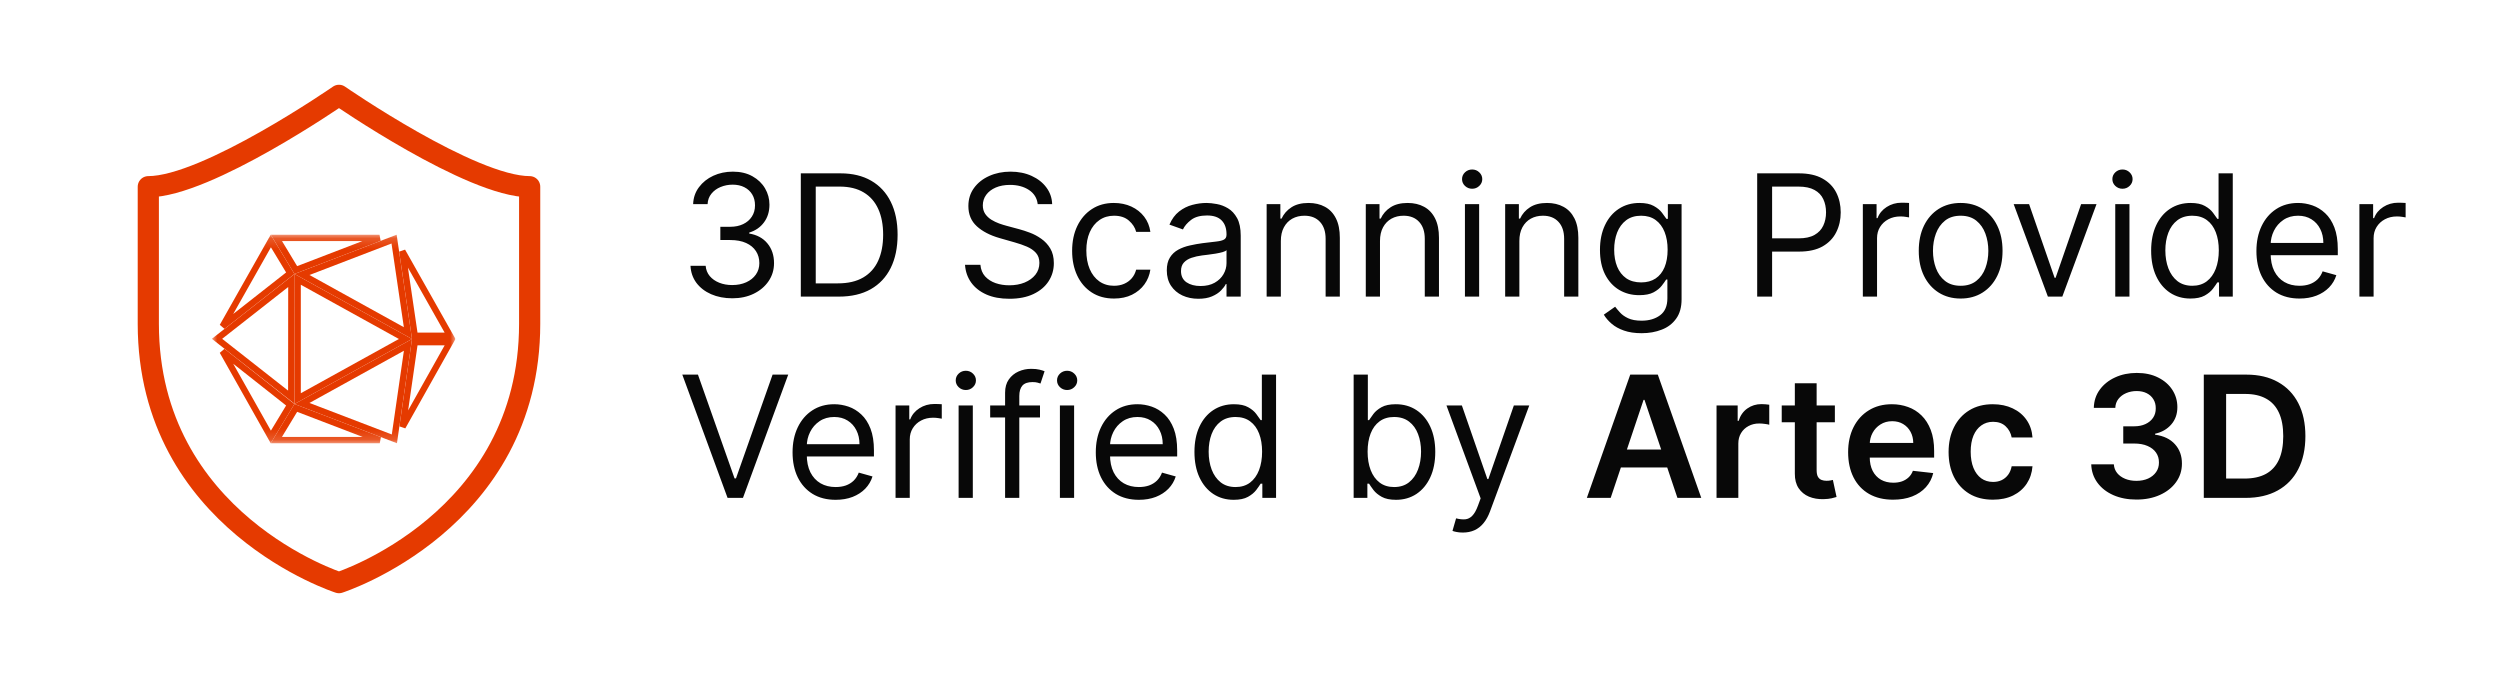 <svg xmlns="http://www.w3.org/2000/svg" width="236" height="64" viewBox="0 0 236 64" fill="none"><path d="M14 17.625C19.538 17.625 32 9 32 9C32 9 44.462 17.625 50 17.625V30.562C50 49.25 32 55 32 55C32 55 14 49.25 14 30.562V17.625Z" stroke="#E53A00" stroke-width="2" stroke-linejoin="round"></path><g clip-path="url(#clip0_58_1223)"><mask id="mask0_58_1223" style="mask-type:luminance" maskUnits="userSpaceOnUse" x="20" y="22" width="23" height="20"><path d="M20 22.156H43V41.844H20V22.156Z" fill="white"></path></mask><g mask="url(#mask0_58_1223)"><path d="M28.097 37.629V26.371L38.275 32L28.097 37.629Z" stroke="#E53A00" stroke-width="0.6"></path><path d="M27.507 26.478L27.495 37.49L20.486 31.984L27.507 26.478ZM37.229 41.429L28.506 38.088L38.511 32.555L37.229 41.429Z" stroke="#E53A00" stroke-width="0.6"></path><path d="M28.505 25.911L37.201 22.571L38.509 31.444L28.505 25.911Z" stroke="#E53A00" stroke-width="0.6"></path><path d="M27.923 25.492L26.09 22.456H35.825L27.923 25.492Z" stroke="#E53A00" stroke-width="0.6"></path><path d="M27.403 25.791L21.008 30.811L25.566 22.75L27.403 25.791Z" stroke="#E53A00" stroke-width="0.6"></path><path d="M27.403 38.209L25.564 41.249L21.008 33.161L27.403 38.209Z" stroke="#E53A00" stroke-width="0.6"></path><path d="M26.085 41.544L27.924 38.507L35.85 41.544H26.085Z" stroke="#E53A00" stroke-width="0.6"></path><path d="M39.154 32.3H42.487L38 40.292L39.154 32.3Z" stroke="#E53A00" stroke-width="0.6"></path><path d="M39.154 31.7L37.977 23.712L42.487 31.7H39.154Z" stroke="#E53A00" stroke-width="0.6"></path></g></g><path d="M69.136 28.159C68.386 28.159 67.718 28.03 67.131 27.773C66.547 27.515 66.083 27.157 65.739 26.699C65.398 26.237 65.212 25.701 65.182 25.091H66.614C66.644 25.466 66.773 25.79 67 26.062C67.227 26.331 67.525 26.54 67.892 26.688C68.26 26.835 68.667 26.909 69.114 26.909C69.614 26.909 70.057 26.822 70.443 26.648C70.829 26.474 71.133 26.231 71.352 25.921C71.572 25.61 71.682 25.25 71.682 24.841C71.682 24.413 71.576 24.036 71.364 23.71C71.151 23.381 70.841 23.123 70.432 22.938C70.023 22.752 69.523 22.659 68.932 22.659H68V21.409H68.932C69.394 21.409 69.799 21.326 70.148 21.159C70.5 20.992 70.775 20.758 70.972 20.454C71.172 20.151 71.273 19.796 71.273 19.386C71.273 18.992 71.186 18.65 71.011 18.358C70.837 18.066 70.591 17.839 70.273 17.676C69.958 17.513 69.587 17.432 69.159 17.432C68.758 17.432 68.379 17.506 68.023 17.653C67.671 17.797 67.383 18.008 67.159 18.284C66.936 18.557 66.814 18.886 66.796 19.273H65.432C65.454 18.663 65.638 18.129 65.983 17.671C66.328 17.208 66.778 16.849 67.335 16.591C67.896 16.333 68.511 16.204 69.182 16.204C69.901 16.204 70.519 16.35 71.034 16.642C71.549 16.93 71.945 17.311 72.222 17.784C72.498 18.258 72.636 18.769 72.636 19.318C72.636 19.974 72.464 20.532 72.119 20.994C71.778 21.456 71.314 21.776 70.727 21.954V22.046C71.462 22.167 72.036 22.479 72.449 22.983C72.862 23.483 73.068 24.102 73.068 24.841C73.068 25.474 72.896 26.042 72.551 26.546C72.21 27.046 71.744 27.439 71.153 27.727C70.562 28.015 69.89 28.159 69.136 28.159ZM79.188 28H75.597V16.364H79.347C80.475 16.364 81.441 16.597 82.244 17.062C83.047 17.525 83.663 18.189 84.091 19.057C84.519 19.921 84.733 20.954 84.733 22.159C84.733 23.371 84.517 24.415 84.085 25.29C83.653 26.161 83.025 26.831 82.199 27.301C81.373 27.767 80.369 28 79.188 28ZM77.006 26.75H79.097C80.059 26.75 80.856 26.564 81.489 26.193C82.121 25.822 82.593 25.294 82.903 24.608C83.214 23.922 83.369 23.106 83.369 22.159C83.369 21.22 83.216 20.411 82.909 19.733C82.602 19.051 82.144 18.528 81.534 18.165C80.924 17.797 80.165 17.614 79.256 17.614H77.006V26.75ZM97.96 19.273C97.892 18.697 97.615 18.25 97.131 17.932C96.646 17.614 96.051 17.454 95.347 17.454C94.831 17.454 94.381 17.538 93.994 17.704C93.612 17.871 93.312 18.1 93.097 18.392C92.885 18.684 92.778 19.015 92.778 19.386C92.778 19.697 92.852 19.964 93 20.188C93.151 20.407 93.345 20.591 93.579 20.739C93.814 20.883 94.061 21.002 94.318 21.097C94.576 21.188 94.812 21.261 95.028 21.318L96.21 21.636C96.513 21.716 96.85 21.826 97.222 21.966C97.597 22.106 97.954 22.297 98.296 22.54C98.64 22.778 98.924 23.085 99.148 23.46C99.371 23.835 99.483 24.296 99.483 24.841C99.483 25.47 99.318 26.038 98.989 26.546C98.663 27.053 98.186 27.456 97.557 27.756C96.932 28.055 96.172 28.204 95.278 28.204C94.445 28.204 93.724 28.07 93.114 27.801C92.508 27.532 92.03 27.157 91.682 26.676C91.337 26.195 91.142 25.636 91.097 25H92.551C92.589 25.439 92.737 25.803 92.994 26.091C93.256 26.375 93.585 26.587 93.983 26.727C94.385 26.864 94.816 26.932 95.278 26.932C95.816 26.932 96.299 26.845 96.727 26.671C97.155 26.492 97.494 26.246 97.744 25.932C97.994 25.614 98.119 25.242 98.119 24.818C98.119 24.432 98.011 24.117 97.796 23.875C97.579 23.633 97.296 23.436 96.943 23.284C96.591 23.133 96.21 23 95.801 22.886L94.369 22.477C93.46 22.216 92.74 21.843 92.21 21.358C91.68 20.873 91.415 20.239 91.415 19.454C91.415 18.803 91.591 18.235 91.943 17.75C92.299 17.261 92.776 16.883 93.375 16.614C93.977 16.341 94.65 16.204 95.392 16.204C96.142 16.204 96.809 16.339 97.392 16.608C97.975 16.873 98.438 17.237 98.778 17.699C99.123 18.161 99.305 18.686 99.324 19.273H97.96ZM105.163 28.182C104.345 28.182 103.641 27.989 103.05 27.602C102.459 27.216 102.004 26.684 101.686 26.006C101.368 25.328 101.209 24.553 101.209 23.682C101.209 22.796 101.372 22.013 101.697 21.335C102.027 20.653 102.485 20.121 103.072 19.739C103.663 19.352 104.353 19.159 105.141 19.159C105.754 19.159 106.307 19.273 106.8 19.5C107.292 19.727 107.696 20.046 108.01 20.454C108.324 20.864 108.519 21.341 108.595 21.886H107.254C107.152 21.489 106.925 21.136 106.572 20.829C106.224 20.519 105.754 20.364 105.163 20.364C104.641 20.364 104.182 20.5 103.788 20.773C103.398 21.042 103.093 21.422 102.874 21.915C102.658 22.403 102.55 22.977 102.55 23.636C102.55 24.311 102.656 24.898 102.868 25.398C103.084 25.898 103.387 26.286 103.777 26.562C104.171 26.839 104.633 26.977 105.163 26.977C105.512 26.977 105.828 26.917 106.112 26.796C106.396 26.674 106.637 26.5 106.834 26.273C107.031 26.046 107.171 25.773 107.254 25.454H108.595C108.519 25.97 108.332 26.434 108.033 26.847C107.737 27.256 107.345 27.581 106.857 27.824C106.372 28.062 105.807 28.182 105.163 28.182ZM113.124 28.204C112.571 28.204 112.069 28.1 111.618 27.892C111.167 27.68 110.809 27.375 110.544 26.977C110.279 26.576 110.146 26.091 110.146 25.523C110.146 25.023 110.245 24.617 110.442 24.307C110.639 23.992 110.902 23.746 111.232 23.568C111.561 23.39 111.925 23.258 112.322 23.171C112.724 23.079 113.127 23.008 113.533 22.954C114.063 22.886 114.493 22.835 114.822 22.801C115.156 22.763 115.398 22.701 115.55 22.614C115.705 22.526 115.783 22.375 115.783 22.159V22.114C115.783 21.553 115.629 21.117 115.322 20.807C115.019 20.496 114.559 20.341 113.942 20.341C113.302 20.341 112.8 20.481 112.436 20.761C112.072 21.042 111.817 21.341 111.669 21.659L110.396 21.204C110.624 20.674 110.927 20.261 111.305 19.966C111.688 19.667 112.105 19.458 112.555 19.341C113.01 19.22 113.457 19.159 113.896 19.159C114.177 19.159 114.499 19.193 114.862 19.261C115.23 19.326 115.584 19.46 115.925 19.665C116.269 19.869 116.555 20.178 116.783 20.591C117.01 21.004 117.124 21.557 117.124 22.25V28H115.783V26.818H115.714C115.624 27.008 115.472 27.21 115.26 27.426C115.048 27.642 114.766 27.826 114.413 27.977C114.061 28.129 113.631 28.204 113.124 28.204ZM113.328 27C113.858 27 114.305 26.896 114.669 26.688C115.036 26.479 115.313 26.21 115.499 25.881C115.688 25.551 115.783 25.204 115.783 24.841V23.614C115.726 23.682 115.601 23.744 115.408 23.801C115.218 23.854 114.999 23.901 114.749 23.943C114.502 23.981 114.262 24.015 114.027 24.046C113.796 24.072 113.608 24.095 113.464 24.114C113.116 24.159 112.79 24.233 112.487 24.335C112.188 24.434 111.946 24.583 111.76 24.784C111.578 24.981 111.487 25.25 111.487 25.591C111.487 26.057 111.66 26.409 112.004 26.648C112.353 26.883 112.794 27 113.328 27ZM120.912 22.75V28H119.571V19.273H120.866V20.636H120.98C121.185 20.193 121.495 19.837 121.912 19.568C122.329 19.296 122.866 19.159 123.526 19.159C124.116 19.159 124.634 19.28 125.077 19.523C125.52 19.761 125.865 20.125 126.111 20.614C126.357 21.099 126.48 21.712 126.48 22.454V28H125.139V22.546C125.139 21.86 124.961 21.326 124.605 20.943C124.249 20.557 123.76 20.364 123.139 20.364C122.711 20.364 122.329 20.456 121.991 20.642C121.658 20.828 121.395 21.099 121.202 21.454C121.009 21.811 120.912 22.242 120.912 22.75ZM130.271 22.75V28H128.93V19.273H130.226V20.636H130.339C130.544 20.193 130.855 19.837 131.271 19.568C131.688 19.296 132.226 19.159 132.885 19.159C133.476 19.159 133.993 19.28 134.436 19.523C134.879 19.761 135.224 20.125 135.47 20.614C135.716 21.099 135.839 21.712 135.839 22.454V28H134.499V22.546C134.499 21.86 134.321 21.326 133.964 20.943C133.608 20.557 133.12 20.364 132.499 20.364C132.071 20.364 131.688 20.456 131.351 20.642C131.018 20.828 130.754 21.099 130.561 21.454C130.368 21.811 130.271 22.242 130.271 22.75ZM138.29 28V19.273H139.631V28H138.29ZM138.972 17.818C138.71 17.818 138.485 17.729 138.295 17.551C138.11 17.373 138.017 17.159 138.017 16.909C138.017 16.659 138.11 16.445 138.295 16.267C138.485 16.089 138.71 16 138.972 16C139.233 16 139.456 16.089 139.642 16.267C139.831 16.445 139.926 16.659 139.926 16.909C139.926 17.159 139.831 17.373 139.642 17.551C139.456 17.729 139.233 17.818 138.972 17.818ZM143.428 22.75V28H142.087V19.273H143.382V20.636H143.496C143.7 20.193 144.011 19.837 144.428 19.568C144.844 19.296 145.382 19.159 146.041 19.159C146.632 19.159 147.149 19.28 147.592 19.523C148.036 19.761 148.38 20.125 148.626 20.614C148.873 21.099 148.996 21.712 148.996 22.454V28H147.655V22.546C147.655 21.86 147.477 21.326 147.121 20.943C146.765 20.557 146.276 20.364 145.655 20.364C145.227 20.364 144.844 20.456 144.507 20.642C144.174 20.828 143.911 21.099 143.717 21.454C143.524 21.811 143.428 22.242 143.428 22.75ZM154.969 31.454C154.321 31.454 153.764 31.371 153.298 31.204C152.832 31.042 152.444 30.826 152.134 30.557C151.827 30.292 151.582 30.008 151.401 29.704L152.469 28.954C152.59 29.114 152.743 29.296 152.929 29.5C153.115 29.708 153.368 29.888 153.69 30.04C154.016 30.195 154.442 30.273 154.969 30.273C155.673 30.273 156.255 30.102 156.713 29.761C157.171 29.421 157.401 28.886 157.401 28.159V26.386H157.287C157.188 26.546 157.048 26.742 156.866 26.977C156.688 27.208 156.431 27.415 156.094 27.597C155.76 27.775 155.31 27.864 154.741 27.864C154.037 27.864 153.404 27.697 152.844 27.364C152.287 27.03 151.846 26.546 151.52 25.909C151.198 25.273 151.037 24.5 151.037 23.591C151.037 22.697 151.194 21.919 151.509 21.256C151.823 20.589 152.26 20.074 152.821 19.71C153.382 19.343 154.029 19.159 154.764 19.159C155.332 19.159 155.783 19.254 156.116 19.443C156.454 19.629 156.711 19.841 156.889 20.079C157.071 20.314 157.211 20.508 157.31 20.659H157.446V19.273H158.741V28.25C158.741 29 158.571 29.61 158.23 30.079C157.893 30.553 157.438 30.9 156.866 31.119C156.298 31.343 155.666 31.454 154.969 31.454ZM154.923 26.659C155.461 26.659 155.916 26.536 156.287 26.29C156.658 26.044 156.94 25.689 157.134 25.227C157.327 24.765 157.423 24.212 157.423 23.568C157.423 22.939 157.329 22.384 157.139 21.903C156.95 21.422 156.67 21.046 156.298 20.773C155.927 20.5 155.469 20.364 154.923 20.364C154.355 20.364 153.882 20.508 153.503 20.796C153.128 21.083 152.846 21.47 152.656 21.954C152.471 22.439 152.378 22.977 152.378 23.568C152.378 24.174 152.473 24.71 152.662 25.176C152.855 25.638 153.139 26.002 153.514 26.267C153.893 26.528 154.363 26.659 154.923 26.659ZM165.878 28V16.364H169.81C170.723 16.364 171.469 16.528 172.048 16.858C172.632 17.184 173.063 17.625 173.344 18.182C173.624 18.739 173.764 19.36 173.764 20.046C173.764 20.731 173.624 21.354 173.344 21.915C173.067 22.475 172.639 22.922 172.06 23.256C171.48 23.585 170.738 23.75 169.832 23.75H167.014V22.5H169.787C170.412 22.5 170.914 22.392 171.293 22.176C171.671 21.96 171.946 21.669 172.116 21.301C172.291 20.93 172.378 20.511 172.378 20.046C172.378 19.579 172.291 19.163 172.116 18.796C171.946 18.428 171.67 18.14 171.287 17.932C170.904 17.72 170.397 17.614 169.764 17.614H167.287V28H165.878ZM175.852 28V19.273H177.148V20.591H177.239C177.398 20.159 177.686 19.809 178.102 19.54C178.519 19.271 178.989 19.136 179.511 19.136C179.61 19.136 179.733 19.138 179.881 19.142C180.028 19.146 180.14 19.151 180.216 19.159V20.523C180.17 20.511 180.066 20.494 179.903 20.472C179.744 20.445 179.576 20.432 179.398 20.432C178.973 20.432 178.595 20.521 178.261 20.699C177.932 20.873 177.67 21.116 177.477 21.426C177.288 21.733 177.193 22.083 177.193 22.477V28H175.852ZM185.085 28.182C184.297 28.182 183.606 27.994 183.011 27.619C182.42 27.244 181.958 26.72 181.625 26.046C181.295 25.371 181.131 24.583 181.131 23.682C181.131 22.773 181.295 21.979 181.625 21.301C181.958 20.623 182.42 20.097 183.011 19.722C183.606 19.347 184.297 19.159 185.085 19.159C185.873 19.159 186.563 19.347 187.153 19.722C187.748 20.097 188.21 20.623 188.54 21.301C188.873 21.979 189.04 22.773 189.04 23.682C189.04 24.583 188.873 25.371 188.54 26.046C188.21 26.72 187.748 27.244 187.153 27.619C186.563 27.994 185.873 28.182 185.085 28.182ZM185.085 26.977C185.684 26.977 186.176 26.824 186.562 26.517C186.949 26.21 187.235 25.807 187.42 25.307C187.606 24.807 187.699 24.265 187.699 23.682C187.699 23.099 187.606 22.555 187.42 22.051C187.235 21.547 186.949 21.14 186.562 20.829C186.176 20.519 185.684 20.364 185.085 20.364C184.487 20.364 183.994 20.519 183.608 20.829C183.222 21.14 182.936 21.547 182.75 22.051C182.564 22.555 182.472 23.099 182.472 23.682C182.472 24.265 182.564 24.807 182.75 25.307C182.936 25.807 183.222 26.21 183.608 26.517C183.994 26.824 184.487 26.977 185.085 26.977ZM197.911 19.273L194.683 28H193.32L190.092 19.273H191.547L193.956 26.227H194.047L196.456 19.273H197.911ZM199.68 28V19.273H201.021V28H199.68ZM200.362 17.818C200.101 17.818 199.875 17.729 199.686 17.551C199.5 17.373 199.408 17.159 199.408 16.909C199.408 16.659 199.5 16.445 199.686 16.267C199.875 16.089 200.101 16 200.362 16C200.624 16 200.847 16.089 201.033 16.267C201.222 16.445 201.317 16.659 201.317 16.909C201.317 17.159 201.222 17.373 201.033 17.551C200.847 17.729 200.624 17.818 200.362 17.818ZM206.773 28.182C206.045 28.182 205.403 27.998 204.847 27.631C204.29 27.259 203.854 26.737 203.54 26.062C203.225 25.384 203.068 24.583 203.068 23.659C203.068 22.742 203.225 21.947 203.54 21.273C203.854 20.599 204.292 20.078 204.852 19.71C205.413 19.343 206.061 19.159 206.795 19.159C207.364 19.159 207.813 19.254 208.142 19.443C208.475 19.629 208.729 19.841 208.903 20.079C209.081 20.314 209.22 20.508 209.318 20.659H209.432V16.364H210.773V28H209.477V26.659H209.318C209.22 26.818 209.08 27.019 208.898 27.261C208.716 27.5 208.456 27.714 208.119 27.903C207.782 28.089 207.333 28.182 206.773 28.182ZM206.955 26.977C207.492 26.977 207.947 26.837 208.318 26.557C208.689 26.273 208.972 25.881 209.165 25.381C209.358 24.877 209.455 24.296 209.455 23.636C209.455 22.985 209.36 22.415 209.17 21.926C208.981 21.434 208.701 21.051 208.33 20.778C207.958 20.502 207.5 20.364 206.955 20.364C206.386 20.364 205.913 20.509 205.534 20.801C205.159 21.089 204.877 21.481 204.688 21.977C204.502 22.47 204.409 23.023 204.409 23.636C204.409 24.258 204.504 24.822 204.693 25.329C204.886 25.833 205.17 26.235 205.545 26.534C205.924 26.829 206.394 26.977 206.955 26.977ZM217.074 28.182C216.233 28.182 215.508 27.996 214.898 27.625C214.292 27.25 213.824 26.727 213.494 26.057C213.169 25.383 213.006 24.599 213.006 23.704C213.006 22.811 213.169 22.023 213.494 21.341C213.824 20.655 214.282 20.121 214.869 19.739C215.46 19.352 216.15 19.159 216.938 19.159C217.392 19.159 217.841 19.235 218.284 19.386C218.727 19.538 219.131 19.784 219.494 20.125C219.858 20.462 220.148 20.909 220.364 21.466C220.58 22.023 220.688 22.708 220.688 23.523V24.091H213.96V22.932H219.324C219.324 22.439 219.225 22 219.028 21.614C218.835 21.227 218.559 20.922 218.199 20.699C217.843 20.475 217.422 20.364 216.938 20.364C216.403 20.364 215.941 20.496 215.551 20.761C215.165 21.023 214.867 21.364 214.659 21.784C214.451 22.204 214.347 22.655 214.347 23.136V23.909C214.347 24.568 214.46 25.127 214.688 25.585C214.919 26.04 215.239 26.386 215.648 26.625C216.057 26.86 216.532 26.977 217.074 26.977C217.426 26.977 217.744 26.928 218.028 26.829C218.316 26.727 218.564 26.576 218.773 26.375C218.981 26.171 219.142 25.917 219.256 25.614L220.551 25.977C220.415 26.417 220.186 26.803 219.864 27.136C219.542 27.466 219.144 27.724 218.67 27.909C218.197 28.091 217.665 28.182 217.074 28.182ZM222.727 28V19.273H224.023V20.591H224.114C224.273 20.159 224.561 19.809 224.977 19.54C225.394 19.271 225.864 19.136 226.386 19.136C226.485 19.136 226.608 19.138 226.756 19.142C226.903 19.146 227.015 19.151 227.091 19.159V20.523C227.045 20.511 226.941 20.494 226.778 20.472C226.619 20.445 226.451 20.432 226.273 20.432C225.848 20.432 225.47 20.521 225.136 20.699C224.807 20.873 224.545 21.116 224.352 21.426C224.163 21.733 224.068 22.083 224.068 22.477V28H222.727ZM65.886 35.364L69.341 45.159H69.477L72.932 35.364H74.409L70.136 47H68.682L64.409 35.364H65.886ZM78.886 47.182C78.046 47.182 77.32 46.996 76.71 46.625C76.104 46.25 75.636 45.727 75.307 45.057C74.981 44.383 74.818 43.599 74.818 42.705C74.818 41.811 74.981 41.023 75.307 40.341C75.636 39.655 76.095 39.121 76.682 38.739C77.273 38.352 77.962 38.159 78.75 38.159C79.204 38.159 79.653 38.235 80.097 38.386C80.54 38.538 80.943 38.784 81.307 39.125C81.671 39.462 81.96 39.909 82.176 40.466C82.392 41.023 82.5 41.708 82.5 42.523V43.091H75.773V41.932H81.136C81.136 41.439 81.038 41 80.841 40.614C80.648 40.227 80.371 39.922 80.011 39.699C79.655 39.475 79.235 39.364 78.75 39.364C78.216 39.364 77.754 39.496 77.364 39.761C76.977 40.023 76.68 40.364 76.472 40.784C76.263 41.205 76.159 41.655 76.159 42.136V42.909C76.159 43.568 76.273 44.127 76.5 44.585C76.731 45.04 77.051 45.386 77.46 45.625C77.869 45.86 78.345 45.977 78.886 45.977C79.239 45.977 79.557 45.928 79.841 45.83C80.129 45.727 80.377 45.576 80.585 45.375C80.794 45.17 80.954 44.917 81.068 44.614L82.364 44.977C82.227 45.417 81.998 45.803 81.676 46.136C81.354 46.466 80.956 46.724 80.483 46.909C80.01 47.091 79.477 47.182 78.886 47.182ZM84.54 47V38.273H85.835V39.591H85.926C86.085 39.159 86.373 38.809 86.79 38.54C87.206 38.271 87.676 38.136 88.199 38.136C88.297 38.136 88.421 38.138 88.568 38.142C88.716 38.146 88.828 38.151 88.903 38.159V39.523C88.858 39.511 88.754 39.494 88.591 39.472C88.432 39.445 88.263 39.432 88.085 39.432C87.661 39.432 87.282 39.521 86.949 39.699C86.619 39.873 86.358 40.115 86.165 40.426C85.975 40.733 85.881 41.083 85.881 41.477V47H84.54ZM90.493 47V38.273H91.834V47H90.493ZM91.175 36.818C90.913 36.818 90.688 36.729 90.499 36.551C90.313 36.373 90.22 36.159 90.22 35.909C90.22 35.659 90.313 35.445 90.499 35.267C90.688 35.089 90.913 35 91.175 35C91.436 35 91.66 35.089 91.845 35.267C92.035 35.445 92.129 35.659 92.129 35.909C92.129 36.159 92.035 36.373 91.845 36.551C91.66 36.729 91.436 36.818 91.175 36.818ZM98.176 38.273V39.409H93.472V38.273H98.176ZM94.881 47V37.068C94.881 36.568 94.998 36.151 95.233 35.818C95.468 35.485 95.773 35.235 96.148 35.068C96.523 34.901 96.919 34.818 97.335 34.818C97.665 34.818 97.934 34.845 98.142 34.898C98.35 34.951 98.506 35 98.608 35.045L98.222 36.205C98.153 36.182 98.059 36.153 97.938 36.119C97.82 36.085 97.665 36.068 97.472 36.068C97.028 36.068 96.708 36.18 96.511 36.403C96.318 36.627 96.222 36.955 96.222 37.386V47H94.881ZM100.055 47V38.273H101.396V47H100.055ZM100.737 36.818C100.476 36.818 100.25 36.729 100.061 36.551C99.876 36.373 99.783 36.159 99.783 35.909C99.783 35.659 99.876 35.445 100.061 35.267C100.25 35.089 100.476 35 100.737 35C100.999 35 101.222 35.089 101.408 35.267C101.597 35.445 101.692 35.659 101.692 35.909C101.692 36.159 101.597 36.373 101.408 36.551C101.222 36.729 100.999 36.818 100.737 36.818ZM107.511 47.182C106.67 47.182 105.945 46.996 105.335 46.625C104.729 46.25 104.261 45.727 103.932 45.057C103.606 44.383 103.443 43.599 103.443 42.705C103.443 41.811 103.606 41.023 103.932 40.341C104.261 39.655 104.72 39.121 105.307 38.739C105.898 38.352 106.587 38.159 107.375 38.159C107.83 38.159 108.278 38.235 108.722 38.386C109.165 38.538 109.568 38.784 109.932 39.125C110.295 39.462 110.585 39.909 110.801 40.466C111.017 41.023 111.125 41.708 111.125 42.523V43.091H104.398V41.932H109.761C109.761 41.439 109.663 41 109.466 40.614C109.273 40.227 108.996 39.922 108.636 39.699C108.28 39.475 107.86 39.364 107.375 39.364C106.841 39.364 106.379 39.496 105.989 39.761C105.602 40.023 105.305 40.364 105.097 40.784C104.888 41.205 104.784 41.655 104.784 42.136V42.909C104.784 43.568 104.898 44.127 105.125 44.585C105.356 45.04 105.676 45.386 106.085 45.625C106.494 45.86 106.97 45.977 107.511 45.977C107.864 45.977 108.182 45.928 108.466 45.83C108.754 45.727 109.002 45.576 109.21 45.375C109.419 45.17 109.58 44.917 109.693 44.614L110.989 44.977C110.852 45.417 110.623 45.803 110.301 46.136C109.979 46.466 109.581 46.724 109.108 46.909C108.634 47.091 108.102 47.182 107.511 47.182ZM116.46 47.182C115.733 47.182 115.091 46.998 114.534 46.631C113.977 46.26 113.542 45.737 113.227 45.062C112.913 44.385 112.756 43.583 112.756 42.659C112.756 41.742 112.913 40.947 113.227 40.273C113.542 39.599 113.979 39.078 114.54 38.71C115.1 38.343 115.748 38.159 116.483 38.159C117.051 38.159 117.5 38.254 117.83 38.443C118.163 38.629 118.417 38.841 118.591 39.08C118.769 39.314 118.907 39.508 119.006 39.659H119.119V35.364H120.46V47H119.165V45.659H119.006C118.907 45.818 118.767 46.019 118.585 46.261C118.403 46.5 118.144 46.714 117.807 46.903C117.47 47.089 117.021 47.182 116.46 47.182ZM116.642 45.977C117.18 45.977 117.634 45.837 118.006 45.557C118.377 45.273 118.659 44.881 118.852 44.381C119.045 43.877 119.142 43.295 119.142 42.636C119.142 41.985 119.047 41.415 118.858 40.926C118.669 40.434 118.388 40.051 118.017 39.778C117.646 39.502 117.188 39.364 116.642 39.364C116.074 39.364 115.6 39.51 115.222 39.801C114.847 40.089 114.564 40.481 114.375 40.977C114.189 41.47 114.097 42.023 114.097 42.636C114.097 43.258 114.191 43.822 114.381 44.33C114.574 44.833 114.858 45.235 115.233 45.534C115.612 45.83 116.081 45.977 116.642 45.977ZM127.784 47V35.364H129.125V39.659H129.239C129.337 39.508 129.473 39.314 129.648 39.08C129.826 38.841 130.08 38.629 130.409 38.443C130.742 38.254 131.193 38.159 131.761 38.159C132.496 38.159 133.144 38.343 133.705 38.71C134.265 39.078 134.703 39.599 135.017 40.273C135.331 40.947 135.489 41.742 135.489 42.659C135.489 43.583 135.331 44.385 135.017 45.062C134.703 45.737 134.267 46.26 133.71 46.631C133.153 46.998 132.511 47.182 131.784 47.182C131.223 47.182 130.775 47.089 130.438 46.903C130.1 46.714 129.841 46.5 129.659 46.261C129.477 46.019 129.337 45.818 129.239 45.659H129.08V47H127.784ZM129.102 42.636C129.102 43.295 129.199 43.877 129.392 44.381C129.585 44.881 129.867 45.273 130.239 45.557C130.61 45.837 131.064 45.977 131.602 45.977C132.163 45.977 132.631 45.83 133.006 45.534C133.384 45.235 133.669 44.833 133.858 44.33C134.051 43.822 134.148 43.258 134.148 42.636C134.148 42.023 134.053 41.47 133.864 40.977C133.678 40.481 133.396 40.089 133.017 39.801C132.642 39.51 132.17 39.364 131.602 39.364C131.057 39.364 130.598 39.502 130.227 39.778C129.856 40.051 129.576 40.434 129.386 40.926C129.197 41.415 129.102 41.985 129.102 42.636ZM138.091 50.273C137.864 50.273 137.661 50.254 137.483 50.216C137.305 50.182 137.182 50.148 137.114 50.114L137.455 48.932C137.78 49.015 138.068 49.045 138.318 49.023C138.568 49 138.79 48.888 138.983 48.688C139.18 48.49 139.36 48.17 139.523 47.727L139.773 47.045L136.545 38.273H138L140.409 45.227H140.5L142.909 38.273H144.364L140.659 48.273C140.492 48.724 140.286 49.097 140.04 49.392C139.794 49.691 139.508 49.913 139.182 50.057C138.86 50.201 138.496 50.273 138.091 50.273ZM152.048 47H149.798L153.895 35.364H156.497L160.599 47H158.349L155.241 37.75H155.151L152.048 47ZM152.122 42.438H158.259V44.131H152.122V42.438ZM162.041 47V38.273H164.036V39.727H164.126C164.286 39.224 164.558 38.835 164.945 38.562C165.335 38.286 165.78 38.148 166.28 38.148C166.393 38.148 166.52 38.153 166.661 38.165C166.804 38.172 166.924 38.186 167.018 38.205V40.097C166.931 40.066 166.793 40.04 166.604 40.017C166.418 39.99 166.238 39.977 166.064 39.977C165.689 39.977 165.352 40.059 165.053 40.222C164.757 40.381 164.524 40.602 164.354 40.886C164.183 41.17 164.098 41.498 164.098 41.869V47H162.041ZM173.212 38.273V39.864H168.195V38.273H173.212ZM169.433 36.182H171.49V44.375C171.49 44.651 171.532 44.864 171.615 45.011C171.702 45.155 171.816 45.254 171.956 45.307C172.096 45.36 172.251 45.386 172.422 45.386C172.551 45.386 172.668 45.377 172.774 45.358C172.884 45.339 172.967 45.322 173.024 45.307L173.371 46.915C173.261 46.953 173.104 46.994 172.899 47.04C172.698 47.085 172.452 47.112 172.161 47.119C171.645 47.135 171.181 47.057 170.768 46.886C170.356 46.712 170.028 46.443 169.786 46.08C169.547 45.716 169.429 45.261 169.433 44.716V36.182ZM178.702 47.17C177.827 47.17 177.071 46.989 176.435 46.625C175.802 46.258 175.315 45.739 174.974 45.068C174.634 44.394 174.463 43.6 174.463 42.688C174.463 41.79 174.634 41.002 174.974 40.324C175.319 39.642 175.8 39.112 176.418 38.733C177.035 38.35 177.76 38.159 178.594 38.159C179.132 38.159 179.639 38.246 180.116 38.42C180.598 38.591 181.022 38.856 181.389 39.216C181.76 39.576 182.052 40.034 182.264 40.591C182.476 41.144 182.582 41.803 182.582 42.568V43.199H175.429V41.812H180.611C180.607 41.419 180.522 41.068 180.355 40.761C180.188 40.451 179.955 40.206 179.656 40.028C179.361 39.85 179.016 39.761 178.622 39.761C178.202 39.761 177.832 39.864 177.514 40.068C177.196 40.269 176.948 40.534 176.77 40.864C176.596 41.189 176.507 41.547 176.503 41.938V43.148C176.503 43.655 176.596 44.091 176.781 44.455C176.967 44.814 177.226 45.091 177.56 45.284C177.893 45.474 178.283 45.568 178.73 45.568C179.029 45.568 179.3 45.526 179.543 45.443C179.785 45.356 179.995 45.229 180.173 45.062C180.351 44.896 180.486 44.689 180.577 44.443L182.497 44.659C182.376 45.167 182.145 45.61 181.804 45.989C181.467 46.364 181.035 46.655 180.509 46.864C179.982 47.068 179.38 47.17 178.702 47.17ZM188.129 47.17C187.258 47.17 186.51 46.979 185.885 46.597C185.264 46.214 184.785 45.686 184.447 45.011C184.114 44.333 183.947 43.553 183.947 42.67C183.947 41.784 184.118 41.002 184.459 40.324C184.8 39.642 185.281 39.112 185.902 38.733C186.527 38.35 187.266 38.159 188.118 38.159C188.826 38.159 189.453 38.29 189.999 38.551C190.548 38.809 190.985 39.174 191.311 39.648C191.637 40.117 191.822 40.667 191.868 41.295H189.902C189.822 40.875 189.633 40.525 189.334 40.244C189.038 39.96 188.643 39.818 188.146 39.818C187.726 39.818 187.357 39.932 187.038 40.159C186.72 40.383 186.472 40.705 186.294 41.125C186.12 41.545 186.033 42.049 186.033 42.636C186.033 43.231 186.12 43.742 186.294 44.17C186.468 44.595 186.713 44.922 187.027 45.153C187.345 45.381 187.718 45.494 188.146 45.494C188.449 45.494 188.72 45.438 188.959 45.324C189.201 45.206 189.404 45.038 189.567 44.818C189.73 44.599 189.841 44.331 189.902 44.017H191.868C191.819 44.635 191.637 45.182 191.322 45.659C191.008 46.133 190.58 46.504 190.038 46.773C189.497 47.038 188.86 47.17 188.129 47.17ZM201.679 47.159C200.861 47.159 200.134 47.019 199.497 46.739C198.865 46.458 198.365 46.068 197.997 45.568C197.63 45.068 197.435 44.49 197.412 43.835H199.548C199.567 44.15 199.671 44.424 199.861 44.659C200.05 44.89 200.302 45.07 200.616 45.199C200.931 45.328 201.283 45.392 201.673 45.392C202.09 45.392 202.459 45.32 202.781 45.176C203.103 45.028 203.355 44.824 203.537 44.562C203.719 44.301 203.808 44 203.804 43.659C203.808 43.307 203.717 42.996 203.531 42.727C203.346 42.458 203.077 42.248 202.724 42.097C202.376 41.945 201.955 41.869 201.463 41.869H200.435V40.244H201.463C201.868 40.244 202.223 40.174 202.526 40.034C202.832 39.894 203.073 39.697 203.247 39.443C203.421 39.186 203.507 38.888 203.503 38.551C203.507 38.222 203.433 37.936 203.281 37.693C203.134 37.447 202.923 37.256 202.651 37.119C202.382 36.983 202.065 36.915 201.702 36.915C201.346 36.915 201.016 36.979 200.713 37.108C200.41 37.237 200.166 37.42 199.98 37.659C199.795 37.894 199.696 38.174 199.685 38.5H197.656C197.671 37.849 197.859 37.276 198.219 36.784C198.582 36.288 199.067 35.901 199.673 35.625C200.279 35.345 200.959 35.205 201.713 35.205C202.49 35.205 203.164 35.35 203.736 35.642C204.312 35.93 204.757 36.318 205.071 36.807C205.385 37.295 205.543 37.835 205.543 38.426C205.546 39.081 205.353 39.631 204.963 40.074C204.577 40.517 204.069 40.807 203.44 40.943V41.034C204.259 41.148 204.885 41.451 205.321 41.943C205.76 42.432 205.978 43.04 205.974 43.767C205.974 44.419 205.789 45.002 205.418 45.517C205.05 46.028 204.543 46.43 203.895 46.722C203.251 47.013 202.512 47.159 201.679 47.159ZM211.982 47H208.038V35.364H212.061C213.216 35.364 214.209 35.597 215.038 36.062C215.872 36.525 216.512 37.189 216.959 38.057C217.406 38.924 217.629 39.962 217.629 41.17C217.629 42.383 217.404 43.424 216.953 44.295C216.506 45.167 215.86 45.835 215.016 46.301C214.175 46.767 213.163 47 211.982 47ZM210.146 45.176H211.879C212.69 45.176 213.366 45.028 213.908 44.733C214.449 44.434 214.857 43.989 215.129 43.398C215.402 42.803 215.538 42.061 215.538 41.17C215.538 40.28 215.402 39.542 215.129 38.955C214.857 38.364 214.453 37.922 213.919 37.631C213.389 37.335 212.73 37.188 211.942 37.188H210.146V45.176Z" fill="#080808"></path><defs><clipPath id="clip0_58_1223"><rect width="23" height="20" fill="white" transform="translate(20 22)"></rect></clipPath></defs></svg>